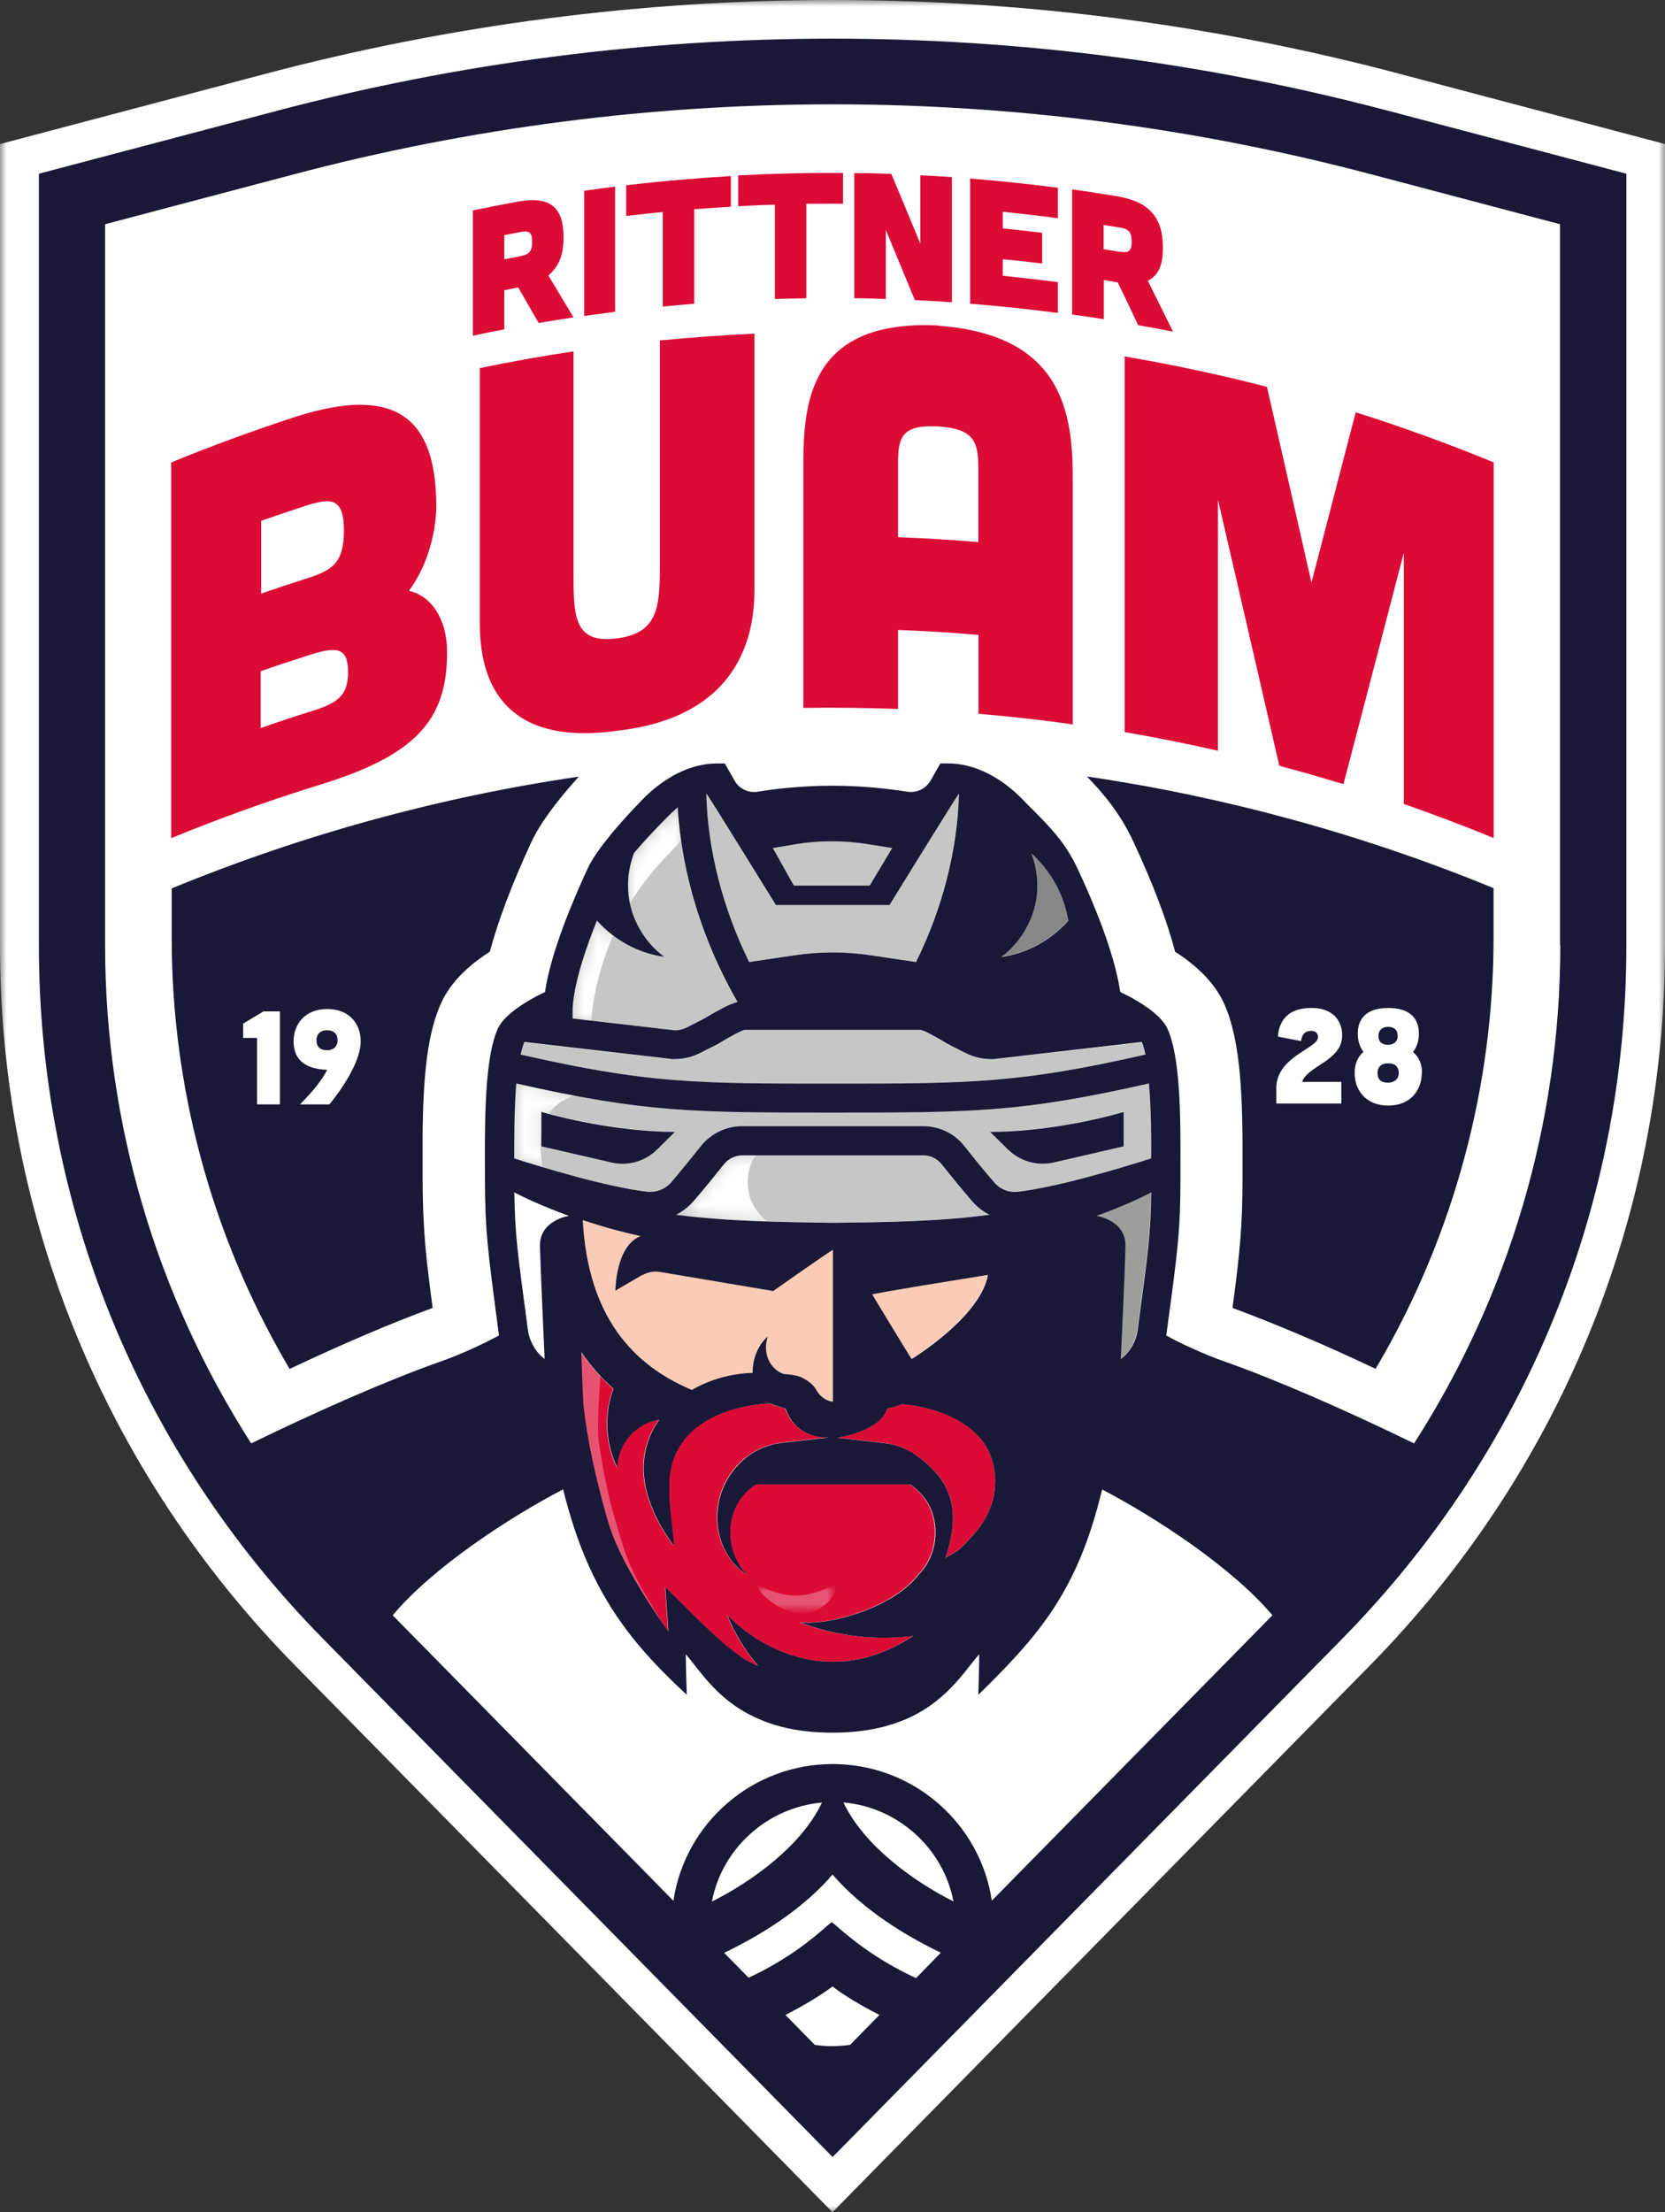 <?xml version="1.0" encoding="UTF-8"?><svg id="Ebene_2" xmlns="http://www.w3.org/2000/svg" xmlns:xlink="http://www.w3.org/1999/xlink" viewBox="0 0 128 169.99"><rect x="0" y="0" width="128" height="169.99" fill="#333333" stroke="none"/><defs><style>.cls-1{mask:url(#mask-3);}.cls-1,.cls-2,.cls-3,.cls-4,.cls-5,.cls-6,.cls-7,.cls-8,.cls-9,.cls-10,.cls-11,.cls-12,.cls-13,.cls-14,.cls-15,.cls-16,.cls-17,.cls-18,.cls-19,.cls-20,.cls-21,.cls-22,.cls-23,.cls-24,.cls-25,.cls-26,.cls-27,.cls-28,.cls-29,.cls-30,.cls-31,.cls-32,.cls-33,.cls-34,.cls-35,.cls-36,.cls-37,.cls-38,.cls-39,.cls-40,.cls-41,.cls-42,.cls-43,.cls-44,.cls-45,.cls-46,.cls-47,.cls-48{fill:none;}.cls-2{mask:url(#mask-25);}.cls-3{mask:url(#mask-26);}.cls-49{fill:#fff;}.cls-4{mask:url(#mask-11);}.cls-50{fill:#facbb6;}.cls-5{mask:url(#mask-39);}.cls-6{mask:url(#mask-14);}.cls-51{fill:#dc0b36;}.cls-7{mask:url(#mask-2);}.cls-8{mask:url(#mask-10);}.cls-9{mask:url(#mask-31);}.cls-10{mask:url(#mask-34);}.cls-11{mask:url(#mask-45);}.cls-12{mask:url(#mask-33);}.cls-13{mask:url(#mask-19);}.cls-14{mask:url(#mask-35);}.cls-15{mask:url(#mask-42);}.cls-16{mask:url(#mask-40);}.cls-17{mask:url(#mask-18);}.cls-18{mask:url(#mask-27);}.cls-19{mask:url(#mask-1);}.cls-20{mask:url(#mask-36);}.cls-52{fill:#9d9d9c;}.cls-21{mask:url(#mask-37);}.cls-22{mask:url(#mask-5);}.cls-23{mask:url(#mask-23);}.cls-24{mask:url(#mask-13);}.cls-25{mask:url(#mask-24);}.cls-26{mask:url(#mask-22);}.cls-27{mask:url(#mask-9);}.cls-53{fill:#191836;}.cls-28{mask:url(#mask-17);}.cls-29{mask:url(#mask-8);}.cls-54{fill:#878787;}.cls-30{mask:url(#mask-29);}.cls-31{mask:url(#mask-43);}.cls-32{mask:url(#mask-46);}.cls-33{opacity:.3;}.cls-34{mask:url(#mask-38);}.cls-35{mask:url(#mask-6);}.cls-36{mask:url(#mask-12);}.cls-37{mask:url(#mask-15);}.cls-38{mask:url(#mask);}.cls-39{mask:url(#mask-30);}.cls-40{mask:url(#mask-21);}.cls-41{mask:url(#mask-16);}.cls-42{mask:url(#mask-41);}.cls-43{mask:url(#mask-4);}.cls-44{mask:url(#mask-32);}.cls-45{mask:url(#mask-28);}.cls-46{mask:url(#mask-7);}.cls-55{fill:#c6c6c6;}.cls-47{mask:url(#mask-44);}.cls-48{mask:url(#mask-20);}</style><mask id="mask" x="0" y="0" width="128.01" height="170" maskUnits="userSpaceOnUse"><g id="mask0_2002_3356"><path class="cls-49" d="m128.01,0H0v170h128V0Z"/></g></mask><mask id="mask-1" x="64.32" y="107.54" width="13.34" height="12.52" maskUnits="userSpaceOnUse"><g id="mask1_2002_3356"><path class="cls-49" d="m68.2,108.24l-.02.03c-.58,1.73-3.81,2.19-3.86,2.19l3.66.42c.86.11,1.67.42,2.36.89,2.98,2.03,3.5,4.49,2.33,7.92.88-.53.91-.35,2.34-1.99,1.28-1.48,1.82-3.51,1.27-5.39-.15-.54-.4-1.06-.74-1.55-1.36-1.84-3.91-2.68-6.23-2.89-.39.17-.81.26-1.12.35"/></g></mask><mask id="mask-2" x="68.52" y="107.54" width="9.15" height="12.53" maskUnits="userSpaceOnUse"><g id="mask2_2002_3356"><path class="cls-49" d="m77.67,107.54h-9.13v12.53h9.13v-12.53Z"/></g></mask><mask id="mask-3" x="68.52" y="107.54" width="9.15" height="12.53" maskUnits="userSpaceOnUse"><g id="mask3_2002_3356"><path class="cls-49" d="m77.67,107.54h-9.13v12.53h9.13v-12.53Z"/></g></mask><mask id="mask-4" x="0" y="0" width="128" height="170" maskUnits="userSpaceOnUse"><g id="mask4_2002_3356"><path class="cls-49" d="m128.01,0H0v170h128V0Z"/></g></mask><mask id="mask-5" x="48.38" y="108.22" width="3.45" height="10.54" maskUnits="userSpaceOnUse"><g id="mask5_2002_3356"><path class="cls-49" d="m51.82,108.22h-3.45v10.54h3.45v-10.54Z"/></g></mask><mask id="mask-6" x="48.38" y="108.22" width="3.45" height="10.54" maskUnits="userSpaceOnUse"><g id="mask6_2002_3356"><path class="cls-49" d="m51.82,108.22h-3.45v10.54h3.45v-10.54Z"/></g></mask><mask id="mask-7" x="60.59" y="113.16" width="11.99" height="11.91" maskUnits="userSpaceOnUse"><g id="mask7_2002_3356"><path class="cls-49" d="m72.58,113.16h-11.99v11.91h11.99v-11.91Z"/></g></mask><mask id="mask-8" x="60.59" y="113.15" width="11.99" height="11.91" maskUnits="userSpaceOnUse"><g id="mask8_2002_3356"><path class="cls-49" d="m72.58,113.15h-11.99v11.91h11.99v-11.91Z"/></g></mask><mask id="mask-9" x="54.14" y="109.02" width="9.58" height="11.43" maskUnits="userSpaceOnUse"><g id="mask9_2002_3356"><path class="cls-49" d="m63.72,109.02h-9.58v11.43h9.58v-11.43Z"/></g></mask><mask id="mask-10" x="54.14" y="109.02" width="9.58" height="11.43" maskUnits="userSpaceOnUse"><g id="mask10_2002_3356"><path class="cls-49" d="m63.71,109.02h-9.57v11.43h9.57v-11.43Z"/></g></mask><mask id="mask-11" x="58.13" y="121.78" width="6.08" height="2.17" maskUnits="userSpaceOnUse"><g id="mask11_2002_3356"><path class="cls-49" d="m64.22,121.78h-6.08v2.16h6.08v-2.16Z"/></g></mask><mask id="mask-12" x="58.13" y="121.78" width="6.08" height="2.17" maskUnits="userSpaceOnUse"><g id="mask12_2002_3356"><path class="cls-49" d="m64.22,121.78h-6.08v2.16h6.08v-2.16Z"/></g></mask><mask id="mask-13" x="42.31" y="92.48" width="21.71" height="15.55" maskUnits="userSpaceOnUse"><g id="mask13_2002_3356"><path class="cls-49" d="m53.17,106.83c1.38-.81,3.02-1.27,4.67-1.31-.02-1.06.42-2.16,1.17-2.8-.39,1.15.06,2.34,1.03,2.8.06.03.21.07.36.09.16.02.4.03.72.1.5.06,1.31.55,1.6,1.1.02.02.03.06.06.1.26.44.71.74,1.22.82h0v-11.68c-.12,0-4.59,3.17-4.59,3.17l-8.72-1.47c-.45-.08-.91,0-1.31.23l-2.11,1.23s0-3.43,1.95-4.19c-1.51-.33-2.99-.74-4.45-1.23.36,6.56,3.11,10.84,8.39,13.04"/></g></mask><mask id="mask-14" x="47.27" y="95.87" width="16.74" height="8.04" maskUnits="userSpaceOnUse"><g id="mask14_2002_3356"><path class="cls-49" d="m64.02,95.88h-16.74v8.04h16.74v-8.04Z"/></g></mask><mask id="mask-15" x="47.27" y="95.87" width="16.74" height="8.04" maskUnits="userSpaceOnUse"><g id="mask15_2002_3356"><path class="cls-49" d="m64.02,95.88h-16.74v8.04h16.74v-8.04Z"/></g></mask><mask id="mask-16" x="42.31" y="92.48" width="12.14" height="15.55" maskUnits="userSpaceOnUse"><g id="mask16_2002_3356"><path class="cls-49" d="m54.45,92.48h-12.14v15.55h12.14v-15.55Z"/></g></mask><mask id="mask-17" x="42.31" y="92.48" width="12.14" height="15.55" maskUnits="userSpaceOnUse"><g id="mask17_2002_3356"><path class="cls-49" d="m54.45,92.48h-12.14v15.55h12.14v-15.55Z"/></g></mask><mask id="mask-18" x="0" y="0" width="128" height="170" maskUnits="userSpaceOnUse"><g id="mask18_2002_3356"><path class="cls-49" d="m128.01,0H0v170h128V0Z"/></g></mask><mask id="mask-19" x="65.86" y="97.06" width="10.54" height="7.37" maskUnits="userSpaceOnUse"><g id="mask19_2002_3356"><path class="cls-49" d="m67.02,99.46s2.88,4.76,3.03,4.97c0,0,5.32-3.24,5.87-6.47-8.63,1.38-8.9,1.5-8.9,1.5Z"/></g></mask><mask id="mask-20" x="65.86" y="97.06" width="10.55" height="6.19" maskUnits="userSpaceOnUse"><g id="mask20_2002_3356"><path class="cls-49" d="m76.41,97.06h-10.54v6.18h10.54v-6.18Z"/></g></mask><mask id="mask-21" x="65.86" y="97.06" width="10.55" height="6.19" maskUnits="userSpaceOnUse"><g id="mask21_2002_3356"><path class="cls-49" d="m76.41,97.06h-10.54v6.18h10.54v-6.18Z"/></g></mask><mask id="mask-22" x="0" y="0" width="128" height="170" maskUnits="userSpaceOnUse"><g id="mask22_2002_3356"><path class="cls-49" d="m128.01,0H0v170h128V0Z"/></g></mask><mask id="mask-23" x="37.85" y="82.31" width="52.19" height="9.28" maskUnits="userSpaceOnUse"><g id="mask23_2002_3356"><path class="cls-49" d="m47.01,89.32l-5.38-1.24v-2.64c2.23.65,6.38,1.53,10.26,1.53-.94.93-1.36,1.36-1.36,1.36-.72.71-1.68,1.1-2.66,1.1-.28,0-.57-.03-.86-.1m30.47-1s-.42-.42-1.36-1.36c3.88,0,8.04-.89,10.26-1.53v2.64l-5.38,1.24c-.28.06-.57.1-.85.1-.98,0-1.95-.39-2.66-1.1m-13.45-2.82h-.03c-10.65,0-14.45,0-24.33-2.24-.17,1.95-.18,4.2-.17,5.76,2.31.74,7.02,2.17,10.21,2.56.71.09,1.41-.18,1.88-.73.81-.95,1.69-2.04,2.29-2.79.77-.97,1.94-1.53,3.19-1.53h13.87c1.25,0,2.41.56,3.19,1.53.59.75,1.47,1.83,2.28,2.79.47.54,1.17.82,1.88.73,3.19-.38,7.9-1.82,10.21-2.56,0-1.56,0-3.81-.17-5.76-9.88,2.24-13.68,2.24-24.29,2.24Z"/></g></mask><mask id="mask-24" x="81.9" y="82.3" width="8.13" height="8.26" maskUnits="userSpaceOnUse"><g id="mask24_2002_3356"><path class="cls-49" d="m90.03,82.3h-8.12v8.26h8.12v-8.26Z"/></g></mask><mask id="mask-25" x="81.9" y="82.3" width="8.13" height="8.26" maskUnits="userSpaceOnUse"><g id="mask25_2002_3356"><path class="cls-49" d="m90.03,82.3h-8.12v8.26h8.12v-8.26Z"/></g></mask><mask id="mask-26" x="0" y="0" width="128" height="170" maskUnits="userSpaceOnUse"><g id="mask26_2002_3356"><path class="cls-49" d="m128.01,0H0v170h128V0Z"/></g></mask><mask id="mask-27" x="50.37" y="88.11" width="27.27" height="6.83" maskUnits="userSpaceOnUse"><g id="mask27_2002_3356"><path class="cls-49" d="m57.07,88.75c-.56,0-1.07.25-1.42.68-.61.76-1.5,1.88-2.35,2.85-.38.44-.83.79-1.34,1.04,3.99.54,8.03.57,12.05.62,4.01-.06,8.04-.09,12.03-.62-.5-.26-.95-.61-1.34-1.04-.84-.98-1.74-2.09-2.35-2.85-.35-.43-.86-.68-1.42-.68h-13.87,0Z"/></g></mask><mask id="mask-28" x="67.32" y="88.11" width="10.32" height="6.83" maskUnits="userSpaceOnUse"><g id="mask28_2002_3356"><path class="cls-49" d="m77.64,88.11h-10.32v6.83h10.32v-6.83Z"/></g></mask><mask id="mask-29" x="67.32" y="88.11" width="10.32" height="6.83" maskUnits="userSpaceOnUse"><g id="mask29_2002_3356"><path class="cls-49" d="m77.64,88.11h-10.32v6.83h10.32v-6.83Z"/></g></mask><mask id="mask-30" x="0" y="0" width="128" height="170" maskUnits="userSpaceOnUse"><g id="mask30_2002_3356"><path class="cls-49" d="m128.01,0H0v170h128V0Z"/></g></mask><mask id="mask-31" x="39.97" y="77.49" width="48.63" height="6.81" maskUnits="userSpaceOnUse"><g id="mask31_2002_3356"><path class="cls-49" d="m64,79.15h-6.76c-.29.05-1.26.61-1.67.86-.27.15-.52.3-.69.39l-1.07.54c-.61.3-1.29.47-1.98.47h-.27l-11.32-1.32c-.1.26-.2.59-.28.96,9.77,2.22,13.49,2.22,23.98,2.22h.03c10.53,0,14.25,0,24.02-2.22-.08-.37-.18-.7-.28-.96l-11.41,1.32h-.18c-.69,0-1.36-.17-1.98-.47l-1.07-.54c-.17-.09-.41-.23-.69-.39-.42-.24-1.39-.81-1.7-.86h-6.73.02Z"/></g></mask><mask id="mask-32" x="66.06" y="77.49" width="22.54" height="6.81" maskUnits="userSpaceOnUse"><g id="mask32_2002_3356"><path class="cls-49" d="m88.59,77.5h-22.54v6.8h22.54v-6.8Z"/></g></mask><mask id="mask-33" x="66.06" y="77.49" width="22.54" height="6.81" maskUnits="userSpaceOnUse"><g id="mask33_2002_3356"><path class="cls-49" d="m88.59,77.5h-22.54v6.8h22.54v-6.8Z"/></g></mask><mask id="mask-34" x="0" y="0" width="128" height="170" maskUnits="userSpaceOnUse"><g id="mask34_2002_3356"><path class="cls-49" d="m128.01,0H0v170h128V0Z"/></g></mask><mask id="mask-35" x="59.42" y="64.2" width="10.19" height="4.8" maskUnits="userSpaceOnUse"><g id="mask35_2002_3356"><path class="cls-49" d="m61.03,64.89l-1.61.27,1.63,2.87h5.83l1.73-2.87-1.81-.3c-.93-.15-1.87-.22-2.81-.22-.98,0-1.98.08-2.95.25"/></g></mask><mask id="mask-36" x="65.02" y="64.2" width="4.58" height="4.8" maskUnits="userSpaceOnUse"><g id="mask36_2002_3356"><path class="cls-49" d="m69.61,64.2h-4.58v4.8h4.58v-4.8Z"/></g></mask><mask id="mask-37" x="65.02" y="64.2" width="4.58" height="4.8" maskUnits="userSpaceOnUse"><g id="mask37_2002_3356"><path class="cls-49" d="m69.61,64.2h-4.58v4.8h4.58v-4.8Z"/></g></mask><mask id="mask-38" x="0" y="0" width="128" height="170" maskUnits="userSpaceOnUse"><g id="mask38_2002_3356"><path class="cls-49" d="m128.01,0H0v170h128V0Z"/></g></mask><mask id="mask-39" x="54.29" y="59.69" width="21.77" height="15.85" maskUnits="userSpaceOnUse"><g id="mask39_2002_3356"><path class="cls-49" d="m68.36,69.55h-8.74s-5.28-8.56-5.34-8.56c.1,4.29,1.27,8.82,3.3,12.94l3.51-.53c1.93-.29,3.89-.29,5.83,0l3.49.53c2.03-4.13,3.2-8.66,3.3-12.94-.06,0-5.34,8.56-5.34,8.56"/></g></mask><mask id="mask-40" x="65.38" y="59.68" width="10.68" height="15.86" maskUnits="userSpaceOnUse"><g id="mask40_2002_3356"><path class="cls-49" d="m76.05,59.68h-10.67v15.85h10.67v-15.85Z"/></g></mask><mask id="mask-41" x="65.38" y="59.68" width="10.68" height="15.86" maskUnits="userSpaceOnUse"><g id="mask41_2002_3356"><path class="cls-49" d="m76.05,59.68h-10.67v15.85h10.67v-15.85Z"/></g></mask><mask id="mask-42" x="0" y="0" width="128" height="170" maskUnits="userSpaceOnUse"><g id="mask42_2002_3356"><path class="cls-49" d="m128.01,0H0v170h128V0Z"/></g></mask><mask id="mask-43" x="40.41" y="60.39" width="16.29" height="19.05" maskUnits="userSpaceOnUse"><g id="mask43_2002_3356"><path class="cls-49" d="m48.73,65.55c-.44,1.15-.58,2.42-.36,3.65.3,1.71,1.27,3.29,2.68,4.33-1.98-.26-3.84-1.29-5.16-2.79-.75,1.86-1.48,3.99-1.75,5.7-.1.61-.11.95-.11,1.13v.7l7.79.9c.35,0,.69-.07,1-.22l1.07-.54c.15-.07.34-.19.56-.32.9-.53,1.62-.93,2.26-1.09-2.68-4.63-4.31-9.92-4.6-14.96-.25.18-1.99,1.9-3.36,3.51"/></g></mask><mask id="mask-44" x="0" y="0" width="128" height="170" maskUnits="userSpaceOnUse"><g id="mask44_2002_3356"><path class="cls-49" d="m128.01,0H0v170h128V0Z"/></g></mask><mask id="mask-45" x="44.03" y="103.41" width="7.24" height="21.83" maskUnits="userSpaceOnUse"><g id="mask45_2002_3356"><path class="cls-49" d="m51.27,103.41h-7.23v21.83h7.23v-21.83Z"/></g></mask><mask id="mask-46" x="44.03" y="103.41" width="7.24" height="21.83" maskUnits="userSpaceOnUse"><g id="mask46_2002_3356"><path class="cls-49" d="m51.27,103.42h-7.23v21.83h7.23v-21.83Z"/></g></mask></defs><g id="Ebene_1-2"><g class="cls-38"><path class="cls-49" d="m107.55,5.66C93.35,1.9,78.7,0,64,0s-29.35,1.91-43.54,5.66L0,11.07v61.59c0,20.81,8.06,40.46,22.71,55.35l41.29,41.99,41.29-41.99c14.65-14.89,22.71-34.54,22.71-55.35V11.07l-20.46-5.41h0Z"/><path class="cls-49" d="m22.54,13.4l-14.46,3.82v55.43c0,18.59,7.33,36.45,20.41,49.75l35.52,36.11,35.52-36.11c13.08-13.3,20.41-31.15,20.41-49.75V17.23l-14.46-3.82c-27.17-7.19-55.76-7.19-82.93,0Z"/><path class="cls-51" d="m31.43,45.41c1.7-2.28,2.11-5.1,2.11-6.5,0-6.72-3.02-9.34-10.7-6.92-3.26,1.06-6.5,2.24-9.68,3.55v28.87c3.69-1.51,7.42-2.86,11.19-4.03,7.71-2.32,10.03-5.11,10.02-10.28,0-2.56-1.25-4.34-2.95-4.7m-11.34-5.38c1.14-.39,2.28-.78,3.41-1.15,1.96-.62,2.95-.65,2.95,1.91s-.98,3.08-2.95,3.7c-1.14.36-2.28.74-3.41,1.14v-5.6Zm3.74,14.67c-1.27.4-2.53.82-3.78,1.26v-4.37c1.28-.45,2.57-.87,3.86-1.28,1.96-.61,2.86-.58,2.86,1.36s-.98,2.42-2.95,3.04Z"/><path class="cls-51" d="m50.73,26.16v17.4c0,3.19-.21,5.11-3.32,5.5-3.11.4-3.32-1.47-3.32-4.66v-17.4c-2.4.36-4.81.79-7.2,1.29v19.59c0,2.81.56,9.67,10.52,8.28,9.99-1.11,10.6-8.11,10.59-10.93v-19.59c-2.43.11-4.85.29-7.27.52Z"/><path class="cls-51" d="m72.14,25.01c-9.52-.45-10.38,5.38-10.38,10.5v18.89c2.43-.04,4.86,0,7.28.08v-6.07c2.06.08,4.11.2,6.18.38v6.06c2.42.21,4.83.47,7.25.82v-18.89c0-5.12-.82-11.05-10.34-11.75m3.09,16.63c-2.06-.18-4.11-.3-6.18-.38v-5.7c0-1.97.3-2.97,3.09-2.81,2.78.18,3.08,1.22,3.08,3.19v5.69h0Z"/><path class="cls-51" d="m104.22,31.69c-1.13,4.34-2.26,8.71-3.4,13.08-1.13-5.02-2.28-10.04-3.42-15.04-3.62-.94-7.28-1.71-10.94-2.34v28.87c2.4.41,4.79.89,7.17,1.43v-19.3c1.57,6.79,3.15,13.61,4.72,20.46,1.65.44,3.29.91,4.93,1.41,1.56-5.95,3.11-11.88,4.64-17.78v19.3c2.33.82,4.63,1.68,6.91,2.62v-28.87c-3.49-1.43-7.04-2.72-10.62-3.85"/><path class="cls-51" d="m42.17,21.16c.86-.76,1.16-1.66,1.15-2.96,0-2.25-1-3.16-3.49-2.71-1.16.21-2.32.44-3.48.68v9.63c.81-.18,1.61-.34,2.42-.49v-3.01c.35-.07.71-.14,1.07-.21.52.91,1.05,1.82,1.57,2.73.9-.15,1.79-.3,2.68-.43-.65-1.09-1.3-2.16-1.94-3.24m-2.24-1.44c-.38.07-.77.14-1.14.22v-1.86c.38-.08.76-.14,1.14-.22.67-.14,1-.11,1,.74s-.34.99-1,1.11"/><path class="cls-51" d="m44.91,14.66v9.62c.8-.11,1.59-.22,2.38-.32v-9.62c-.8.1-1.59.21-2.38.32Z"/><path class="cls-51" d="m48.14,14.23v2.37c.94-.11,1.87-.22,2.81-.3v7.26c.81-.08,1.61-.15,2.42-.22v-7.26c.94-.07,1.88-.14,2.82-.19v-2.36c-2.69.16-5.37.39-8.05.71"/><path class="cls-51" d="m56.75,13.48v2.37c.94-.05,1.88-.1,2.82-.12v7.25c.81-.02,1.61-.05,2.42-.06v-7.26c.94,0,1.89-.02,2.82,0v-2.37c-2.69-.02-5.38.05-8.07.19Z"/><path class="cls-51" d="m70.75,13.45v5.27c-.74-1.79-1.48-3.58-2.23-5.36-.94-.03-1.9-.06-2.85-.06v9.62c.81,0,1.61.03,2.43.06v-5.31c.74,1.79,1.48,3.59,2.23,5.39.95.05,1.9.1,2.85.17v-9.62c-.81-.06-1.62-.1-2.43-.14"/><path class="cls-51" d="m81.33,16.79v-2.36c-2.24-.29-4.49-.53-6.75-.71v9.62c2.25.18,4.5.42,6.75.71v-2.37c-1.41-.18-2.82-.34-4.24-.49v-1.27c1.01.1,2.02.21,3.03.33v-2.36c-1.01-.12-2.02-.23-3.03-.34v-1.27c1.42.14,2.83.3,4.24.49"/><path class="cls-51" d="m88.25,21.58c.86-.46,1.15-1.25,1.15-2.56,0-2.25-1-3.51-3.49-3.93-1.16-.19-2.33-.38-3.49-.54v9.62c.81.11,1.63.23,2.44.36v-3.01c.36.06.72.12,1.07.18.53,1.09,1.05,2.19,1.57,3.29.89.15,1.78.32,2.68.5-.65-1.31-1.29-2.61-1.94-3.92m-2.25-2.23c-.38-.06-.77-.13-1.15-.19v-1.86l1.15.18c.67.1,1.01.25,1.01,1.1s-.34.87-1.01.76"/><path class="cls-53" d="m44.51,59.67c-1.82,2-3.03,3.68-3.68,5.08-1.48,3.2-2.54,6.01-3.17,8.38-1.48.95-2.98,2.25-3.74,3.94-1.03,2.25-1.36,5.35-1.43,9.7,0,.89,0,1.83,0,2.81v.91c0,1.34.03,2.44.09,3.51.1,1.95.31,3.74.68,6.51-3.25,1.19-7.05,2.82-11,4.69-.08-.14-.16-.29-.25-.44-5.77-9.92-8.81-21.22-8.81-32.68v-3.81c10.13-4.16,20.65-7.03,31.31-8.59"/><path class="cls-53" d="m114.82,68.26v3.81c0,11.45-3.05,22.76-8.81,32.68-.1.14-.18.29-.26.44-3.94-1.87-7.75-3.48-11-4.68.57-4.28.77-6.24.77-10.02v-.88c.02-4.92-.07-9.57-1.44-12.54-.77-1.67-2.25-2.98-3.74-3.93-.62-2.38-1.69-5.19-3.18-8.4-1.05-2.27-2.35-3.77-3.6-5.07,10.65,1.57,21.14,4.43,31.26,8.58"/><path class="cls-51" d="m75.02,117.71c-1.43,1.64-1.46,1.46-2.34,1.99,1.17-3.44.65-5.9-2.33-7.92-.69-.46-1.5-.78-2.36-.89l-3.66-.42c.06,0,3.28-.46,3.86-2.2l.02-.03c.31-.09.73-.18,1.12-.35,2.33.21,4.87,1.06,6.23,2.89.35.49.58,1,.74,1.55.54,1.88,0,3.89-1.27,5.38"/></g><g class="cls-19"><g class="cls-33"><g class="cls-7"><g class="cls-1"><path d="m74.28,112.25c1.25,2.52.74,5.79-1.23,7.82,1.37-.43,2.55-1.37,3.34-2.55.79-1.19,1.2-2.6,1.26-4.02.05-1.09-.12-2.21-.67-3.16-.87-1.51-2.6-2.37-4.33-2.62-1.02-.14-2.69-.34-3.66.06-1.27.51.42.78.9.91,1.86.54,3.52,1.83,4.37,3.57"/></g></g></g></g><g class="cls-43"><path class="cls-51" d="m61.51,124.69c2.75,1.04,5.76,1.39,8.69,1.01-.65.44-1.33.81-2.02,1.11-1.37.59-2.81.91-4.11.88h-.22c-2.87,0-5.86-1.45-7.95-3.57.56,1.41,1.35,2.72,2.35,3.88-1.94-.62-5.12-4.13-7.12-6.02l.23,3.38c-.61-.85-1.2-1.71-1.76-2.6-1.19-1.94-2.32-3.86-2.94-6.04-.83-2.92-1.53-5.9-1.85-8.9-.06-1.11-.1-2.45-.15-3.92.7,1.04,1.53,1.98,2.47,2.82-.72,1.95-.62,4.21.3,6.08.02-.89.36-1.76.94-2.43.58-.67,1.4-1.13,2.28-1.27-1.06,1.49-1.51,3.37-.97,5.48.41,1.61,1.18,2.97,2.11,4.22-.1-1.57-.4-3.05-.37-4.44-.15-4.44,3.82-6.31,7.75-6.51.41.19.86.3,1.19.38.53,1.55,1.81,2.22,3.3,2.22-.57.07-3.65.42-3.65.42-1.27.17-2.44.77-3.29,1.69-2.36,2.44-2.12,6.65.72,8.48-1.77-1.77-1.77-4.84,0-6.47.19-.19.4-.37.63-.51h11.85c.23.14.44.32.63.51,1.76,1.63,1.77,4.69,0,6.47-1.78,2.3-6.34,3.84-9.05,3.64"/><g class="cls-33"><g class="cls-22"><g class="cls-35"><path d="m51.76,118.75c-.52-1.59-1.07-4.05-.86-5.81.14-1.12,1.63-3.67.51-4.5-1.09-.81-2.29.77-2.66,1.64-.55,1.31-.43,2.91,0,4.23.26.8.68,1.53,1.15,2.23.88,1.29,1.65,1.73,1.86,2.22"/></g></g></g><g class="cls-33"><g class="cls-46"><g class="cls-29"><path d="m67.35,116.35c-.66,1.03-1.86,1.64-3.07,1.88-1.21.23-2.46.14-3.69.05,2.6,1.79,6.13,2.16,9.04.93-1.15,3.12-4.32,5.4-7.66,5.54,2.44.59,5.14.4,7.29-.9,2.15-1.3,3.6-3.81,3.27-6.28-.23-1.68-1.37-3.23-2.9-3.98-.65-.31-1.71-.78-2.03,0-.08.18.23,1.04.22,1.34-.03.5-.19,1.01-.47,1.43Z"/></g></g></g><g class="cls-33"><g class="cls-27"><g class="cls-8"><path d="m54.58,113.18c-1.02,2.48-.23,5.58,1.86,7.28-.97-1.47-1.11-3.45-.38-5.06.73-1.6,2.34-2.79,4.1-3.03.72-.1,1.47-.05,2.16-.26.7-.2,1.37-.76,1.39-1.48.05-2.32-3.42-1.56-4.68-1.19-1.95.56-3.66,1.82-4.45,3.73"/></g></g></g><g class="cls-33"><g class="cls-4"><g class="cls-36"><path class="cls-49" d="m60.01,123.53c.81.43,1.81.57,2.67.24.68-.26,1.7-1.15,1.52-1.97-1.03.41-1.9.82-3.06.81-1.13,0-1.99-.42-3-.82.31.73,1.18,1.39,1.87,1.75Z"/></g></g></g><path class="cls-50" d="m64.01,107.71h0c-.51-.07-.95-.38-1.22-.82-.02-.03-.05-.07-.06-.1-.29-.54-1.1-1.03-1.6-1.1-.32-.06-.56-.08-.71-.1-.16-.02-.31-.06-.37-.09-.98-.47-1.43-1.66-1.03-2.81-.75.63-1.19,1.74-1.16,2.8-1.65.04-3.29.51-4.67,1.31-5.28-2.21-8.03-6.49-8.39-13.04,1.46.49,2.95.9,4.45,1.23-1.95.76-1.95,4.19-1.95,4.19l2.11-1.23c.4-.22.86-.31,1.31-.24l8.72,1.47s4.47-3.16,4.59-3.17v11.7Z"/></g><g class="cls-24"><g class="cls-33"><g class="cls-6"><g class="cls-37"><path d="m59.01,102.72c-.17.32-.39,1.06-.73,1.18-.31.1-1.1-.35-1.39-.5-2.94-1.47-4.99-3.51-9.61-4.21.19-.58.25-.64.21-.99-.04-.3.04-.53.31-.66.27-.13.6-.14.9-.14l6.2-.13c.9-.02,1.81-.03,2.66.22.75.22,6.83-2.24,6.44-1.46-.47.95-3.54,3.89-4.99,6.68"/></g></g></g><g class="cls-33"><g class="cls-41"><g class="cls-28"><path d="m47.84,102.12c1.6,2.11,4.14,3.26,6.58,4.32.15.5-.16,1.05-.61,1.31-.45.27-1,.3-1.53.26-1.91-.14-3.66-1.23-4.97-2.6-2.25-2.36-3.41-5.52-4.51-8.58-.22-.61-.44-1.22-.48-1.87-.05-.64.1-1.32.52-1.8.58-.65,1.57-.8,2.42-.6.73.17,1.98.56,1.85,1.45-.14.9-.65,1.72-.74,2.67-.19,1.91.31,3.89,1.47,5.43"/></g></g></g></g><g class="cls-17"><path class="cls-50" d="m75.92,97.96c-.56,3.24-5.87,6.47-5.87,6.47-.15-.21-3.03-4.97-3.03-4.97,0,0,.27-.12,8.9-1.5Z"/></g><g class="cls-13"><g class="cls-33"><g class="cls-48"><g class="cls-40"><path d="m73.44,99.09c-1.88,1.07-3.89,2.22-4.84,4.15-1.06-1.04-1.91-2.28-2.51-3.64-.17-.38-.31-.82-.17-1.2.24-.64,1.08-.78,1.77-.8,1.87-.08,3.75-.15,5.62-.23.47-.02,2.99-.71,3.08.05.06.58-.98.54-2.95,1.67Z"/></g></g></g></g><g class="cls-26"><path class="cls-49" d="m41.5,95.75c.06,2.21.31,7.49.37,8.68-.69-.51-1.18-1.33-1.3-2.25l-.09-.62c-.68-5.05-.93-6.74-.97-9.94,1.9,1,4.2,1.79,4.2,1.79,0,0-2.28.36-2.22,2.33"/><path class="cls-52" d="m88.48,91.63c-.04,3.2-.29,4.88-.97,9.94l-.09.62c-.12.93-.6,1.75-1.3,2.25.05-1.19.31-6.47.37-8.68.06-1.97-2.23-2.33-2.23-2.33,0,0,2.31-.79,4.2-1.8"/><path class="cls-55" d="m88.33,83.26c-9.88,2.24-13.68,2.24-24.29,2.24h-.03c-10.65,0-14.45,0-24.33-2.24-.17,1.95-.18,4.2-.17,5.76,2.31.74,7.02,2.17,10.21,2.56.71.09,1.41-.18,1.89-.73.81-.95,1.69-2.04,2.28-2.79.77-.97,1.94-1.53,3.19-1.53h13.87c1.24,0,2.4.56,3.19,1.53.59.75,1.47,1.83,2.28,2.79.47.54,1.17.82,1.88.73,3.19-.38,7.9-1.82,10.21-2.56,0-1.56,0-3.81-.17-5.76Zm-37.79,5.06c-.92.91-2.25,1.29-3.52.99l-5.38-1.24v-2.64c2.23.65,6.38,1.53,10.26,1.53-.94.93-1.36,1.36-1.36,1.36Zm35.86-.25l-5.38,1.24c-1.27.3-2.6-.09-3.52-.99,0,0-.42-.42-1.36-1.36,3.88,0,8.04-.89,10.27-1.53v2.64h0Z"/></g><g class="cls-23"><path class="cls-49" d="m42.11,85.72c-.77,1.32-.56,2.96-.34,4.46-.6.07-1.21.14-1.81.06-.6-.08-1.2-.32-1.58-.78-.54-.65-.55-1.57-.53-2.42.02-1.47.06-2.92.08-4.39,2.11.19,4.62.47,6.56,1.37-.95.37-1.82.76-2.37,1.71"/><g class="cls-33"><g class="cls-25"><g class="cls-2"><path d="m84.7,87.79c.4.67.73,1.38,1.26,1.94.53.56,1.32.96,2.08.79.68-.15,1.19-.73,1.45-1.37.26-.64.3-1.35.34-2.03.06-1.05.12-2.11.19-3.16.03-.51.02-1.11-.37-1.44-.4-.34-1.01-.22-1.52-.1-1.02.26-2.04.52-3.06.79-.56.14-2.8.37-3.11.81-.52.75,2.74,2.72,2.74,3.77Z"/></g></g></g></g><g class="cls-3"><path class="cls-55" d="m76.04,93.34c-3.99.53-8.02.56-12.04.62-4.02-.06-8.05-.09-12.05-.62.5-.26.95-.6,1.34-1.04.85-.98,1.74-2.09,2.35-2.85.35-.43.86-.68,1.42-.68h13.87c.56,0,1.07.25,1.42.68.61.76,1.51,1.88,2.35,2.85.38.44.84.79,1.34,1.04"/></g><g class="cls-18"><g class="cls-33"><g class="cls-45"><g class="cls-30"><path d="m70.33,92.05c-.44,1.31-1.65,2.34-3.02,2.58,2.8.61,5.72.21,8.56-.19.61-.09,1.31-.22,1.61-.76.23-.41.16-.93-.07-1.34-.23-.41-.6-.72-.95-1.03-.98-.85-1.98-1.7-3.14-2.32-.51-.27-3.59-1.44-3.63-.56,0,.15.41.64.48.8.13.29.22.59.27.9.11.63.08,1.3-.12,1.91"/></g></g></g><path class="cls-49" d="m57.67,92.05c.44,1.31,1.65,2.34,3.02,2.58-2.8.61-5.72.21-8.56-.19-.61-.09-1.31-.22-1.61-.76-.23-.41-.16-.93.07-1.34.23-.41.6-.72.95-1.03.98-.85,1.98-1.7,3.13-2.32.51-.27,3.59-1.44,3.63-.56,0,.15-.41.64-.48.8-.13.29-.22.59-.27.9-.11.63-.08,1.3.12,1.91"/></g><g class="cls-39"><path class="cls-55" d="m88.02,81.05c-9.77,2.22-13.49,2.22-24.02,2.22h-.04c-10.49,0-14.21,0-23.98-2.22.08-.37.18-.7.28-.96l11.32,1.31h.09c.06,0,.11.02.18.02.69,0,1.36-.17,1.98-.47l1.07-.54c.17-.09.41-.23.69-.39.41-.24,1.39-.81,1.67-.86h13.49c.32.05,1.29.61,1.7.85.27.16.52.31.69.39l1.07.54c.61.3,1.29.47,1.98.47h.18l11.41-1.31c.1.26.2.59.28.96"/></g><g class="cls-9"><g class="cls-33"><g class="cls-44"><g class="cls-12"><path d="m68.47,81.21c1.27.26,2.35,1.1,1.82,2.79,7.19.63,9.72.36,16.69-1.49.47-.12.95-.26,1.28-.62.55-.58.4-1.6-.16-2.17-.56-.57-1.43-.76-2.23-.71-.81.05-1.58.3-2.36.48-2.23.53-4.57.55-6.8.06-1.72-.37-3.36-1.03-5.08-1.39-1.11-.23-5.67-1.32-5.54-.06.14,1.35,1.27,2.89,2.4,3.12Z"/></g></g></g></g><g class="cls-10"><path class="cls-55" d="m68.59,65.17l-1.73,2.87h-5.83l-1.63-2.87,1.61-.27c1.9-.33,3.85-.34,5.76-.02l1.81.3Z"/></g><g class="cls-14"><g class="cls-33"><g class="cls-20"><g class="cls-21"><path d="m65.83,66.67c.15-.88-.23-1.8-.81-2.48l4.58.15c-.55,1.09-1.1,2.17-1.65,3.26-.19.39-.4.79-.76,1.05-.4.29-1.57.58-1.9.02-.24-.43.36-.96.52-2Z"/></g></g></g></g><g class="cls-34"><path class="cls-55" d="m73.71,60.99c-.1,4.29-1.27,8.82-3.3,12.94l-3.49-.52c-1.94-.29-3.9-.29-5.83,0l-3.51.52c-2.03-4.13-3.2-8.66-3.29-12.94.06,0,5.34,8.57,5.34,8.57h8.74s5.28-8.57,5.34-8.57Z"/></g><g class="cls-5"><g class="cls-33"><g class="cls-16"><g class="cls-42"><path d="m65.38,75.34c2.07.06,4.16.13,6.23.19.72.02,1.5.02,2.06-.43.48-.4.66-1.05.81-1.65,1.14-4.51,2.28-9.27,1.05-13.76-1.2.83-3.08,1.6-3.38,3.15-.31,1.61-.27,3.16-.81,4.76-.53,1.57-1.32,3.05-2.32,4.37-.57.75-2.57,3.41-3.62,3.37"/></g></g></g></g><g class="cls-15"><path class="cls-55" d="m56.69,77c-.64.16-1.36.56-2.26,1.09-.23.13-.42.25-.56.32l-1.07.54c-.31.16-.65.24-1,.22l-7.79-.9v-.7c0-.18.02-.52.12-1.13.27-1.72,1-3.85,1.75-5.7,1.32,1.5,3.18,2.52,5.16,2.79-1.4-1.04-2.38-2.63-2.68-4.33-.22-1.22-.08-2.49.36-3.65,1.36-1.61,3.11-3.33,3.36-3.51.29,5.04,1.92,10.34,4.6,14.96Z"/></g><g class="cls-31"><path class="cls-49" d="m51.11,65.93c.61-.65,1.28-1.27,1.7-2.05.42-.79.55-1.79.06-2.54-.69-1.04-2.21-1.11-3.43-.79-2.18.57-4.07,1.99-5.45,3.76-1.38,1.76-2.29,3.85-2.94,5.99-.58,1.92-.95,4.02-.31,5.93.39,1.15,1.23,2.18,2.32,2.74.45.23,1.25.58,1.78.43.72-.19.55-.55.63-1.28.31-2.89,1.23-5.72,2.69-8.24.82-1.43,1.81-2.76,2.94-3.94"/></g><g class="cls-47"><path class="cls-54" d="m82.12,70.73c-1.31,1.49-3.18,2.52-5.16,2.79,1.4-1.03,2.38-2.62,2.68-4.33.22-1.22.09-2.48-.35-3.64,1.57,1.46,2.49,3.23,2.84,5.18"/><g class="cls-33"><g class="cls-11"><g class="cls-32"><path class="cls-49" d="m46.06,111.04c.35,2.2.67,3.86,1.3,5.99.89,2.98,1.02,3.67,3.91,8.2-2.56-3.57-5.45-6.94-6.41-11.21-.48-2.14-.74-4.32-.79-6.51-.02-1.04-.1-2.22.11-3.24.15-.67.65-1.27,1.13-.53.49.75.91.71.87,1.54-.06,1.36-.34,4.41-.12,5.75Z"/></g></g></g><path class="cls-53" d="m106.78,8.53c-13.95-3.69-28.34-5.56-42.77-5.56s-28.83,1.87-42.77,5.56L2.99,13.35v59.32c0,20.03,7.76,38.95,21.86,53.28l39.16,39.81,39.16-39.81c14.1-14.33,21.86-33.25,21.86-53.28V13.35l-18.24-4.82Zm-42.78,135.52c1.97,2.27,4.77,4.29,8.33,6.01l-1.91,1.95c-3.12-1.43-5.14-3.17-5.89-3.81-.1-.09-.19-.16-.24-.21l-.35-.28-.35.28c-.06.05-.14.12-.24.21-.73.64-2.73,2.36-5.8,3.78l-1.88-1.91c3.56-1.72,6.36-3.73,8.33-6.01m-9.27,2.07c.77-4.09,4.27-7.24,8.46-7.61-1.53,3.25-5.26,6-8.46,7.61Zm5.66,8.71c1.57-.81,2.88-1.62,3.61-2.19.73.58,2.04,1.39,3.61,2.19l-2.26,2.3c-.45.06-.9.1-1.36.1s-.9-.03-1.35-.1l-2.26-2.3h0Zm4.45-16.33c4.2.37,7.68,3.52,8.46,7.61-3.2-1.61-6.93-4.37-8.46-7.61Zm11.41,7.57c-.87-5.94-6.02-10.52-12.24-10.52s-11.36,4.58-12.24,10.51l-21.58-21.94c3.08-3.69,9-7.54,13.1-9.68.12.47.23.92.36,1.36.64,2.28,1.4,4.21,2.29,5.91,1.83,3.51,4.15,6.01,6.86,8.52,0,0-.08-2.1-.08-3.12,1.17,1.35,2.57,3.78,5.91,5.1,1.4.57,3.15.93,5.38.93s3.96-.37,5.37-.93c3.32-1.33,4.73-3.77,5.9-5.1,0,1.03-.07,3.12-.07,3.12,2.91-2.85,5.13-5.22,6.83-8.4.92-1.71,1.69-3.66,2.34-6.03.12-.43.23-.89.35-1.35,4.11,2.15,10,5.99,13.09,9.67l-21.58,21.94h0Zm-27.87-76.89c-.21-1.22-.08-2.48.36-3.64,1.36-1.61,3.11-3.33,3.36-3.51.29,5.05,1.92,10.34,4.6,14.96-.64.16-1.36.57-2.26,1.09-.23.14-.42.25-.56.32l-1.07.54c-.31.16-.66.24-1,.22l-7.79-.9v-.7c0-.18.02-.52.12-1.13.27-1.71,1-3.84,1.75-5.7,1.32,1.49,3.18,2.52,5.17,2.79-1.4-1.04-2.38-2.63-2.68-4.33m11.26.35h8.74s5.28-8.56,5.34-8.56c-.1,4.28-1.26,8.82-3.3,12.94l-3.49-.52c-1.93-.29-3.89-.29-5.83,0l-3.51.52c-2.03-4.13-3.2-8.66-3.29-12.95.06,0,5.34,8.56,5.34,8.56m-.22-4.37l1.61-.27c1.9-.33,3.85-.33,5.75-.02l1.81.29-1.73,2.88h-5.83l-1.62-2.88Zm-7.83,16.22h.09c.06,0,.12,0,.18,0,.69,0,1.36-.16,1.97-.47l1.07-.54c.18-.09.42-.22.69-.39.42-.24,1.39-.81,1.67-.85h13.49c.32.04,1.29.61,1.71.85.27.16.52.31.69.39l1.07.54c.61.31,1.29.47,1.98.47h.18l11.4-1.32c.11.27.2.59.28.97-9.77,2.22-13.49,2.23-24.02,2.23h-.03c-10.5,0-14.21,0-23.99-2.23.08-.37.18-.7.29-.97l11.31,1.31h0Zm27.7-15.82c1.58,1.46,2.5,3.23,2.84,5.18-1.32,1.49-3.18,2.52-5.16,2.79,1.4-1.04,2.37-2.62,2.68-4.33.21-1.21.08-2.48-.35-3.63Zm-15.28,19.93h.03c10.61,0,14.41,0,24.29-2.24.17,1.95.18,4.19.17,5.76-2.31.73-7.02,2.17-10.2,2.56-.72.09-1.42-.18-1.88-.73-.82-.95-1.7-2.04-2.29-2.79-.77-.97-1.93-1.52-3.18-1.52h-13.87c-1.25,0-2.41.55-3.19,1.52-.59.75-1.47,1.83-2.28,2.79-.47.54-1.17.81-1.88.73-3.19-.39-7.9-1.83-10.2-2.56,0-1.57,0-3.81.16-5.76,9.88,2.24,13.68,2.24,24.33,2.24m20.28,7.93s2.3-.79,4.2-1.8c-.03,3.19-.28,4.88-.96,9.94l-.08.62c-.12.92-.61,1.74-1.3,2.25.06-1.19.31-6.47.36-8.68.06-1.98-2.22-2.33-2.22-2.33Zm-13.94,18.35c-.69-.46-1.5-.78-2.36-.88l-3.66-.42c.06,0,3.28-.46,3.86-2.2v-.03c.33-.09.74-.18,1.13-.35,2.33.21,4.87,1.07,6.23,2.89.35.48.59,1,.74,1.55.54,1.88,0,3.89-1.28,5.38-1.43,1.64-1.45,1.46-2.34,1.99,1.17-3.44.65-5.9-2.33-7.93m-.14,13.93c-.65.43-1.32.8-2.02,1.1-1.36.59-2.8.91-4.11.88h-.2c-2.87,0-5.87-1.44-7.96-3.57.56,1.41,1.36,2.72,2.35,3.88-1.94-.62-5.12-4.13-7.12-6.02l.23,3.38c-.61-.84-1.2-1.71-1.76-2.6-1.19-1.94-2.32-3.87-2.94-6.04-.82-2.92-1.53-5.9-1.84-8.9-.06-1.1-.1-2.45-.15-3.92.7,1.04,1.52,1.98,2.47,2.81-.72,1.95-.62,4.21.3,6.08.02-.89.36-1.76.94-2.42.58-.67,1.4-1.13,2.28-1.27-1.05,1.48-1.51,3.37-.97,5.48.41,1.61,1.18,2.97,2.11,4.23-.1-1.57-.4-3.06-.36-4.45-.15-4.43,3.82-6.31,7.74-6.51.4.18.86.29,1.19.39.53,1.55,1.8,2.23,3.3,2.23-.59.06-3.65.42-3.65.42-1.28.16-2.44.76-3.29,1.69-2.36,2.44-2.12,6.65.72,8.47-1.77-1.77-1.77-4.84,0-6.47.19-.19.4-.37.64-.51h11.85c.23.14.44.32.63.51,1.77,1.63,1.77,4.69,0,6.47-1.77,2.3-6.34,3.83-9.05,3.64,2.75,1.04,5.77,1.39,8.69,1.02m-20.82-27.73c.4-.23.86-.31,1.31-.24l8.72,1.47s4.47-3.15,4.59-3.16v11.67c-.51-.07-.95-.37-1.22-.82-.02-.03-.04-.07-.06-.1-.29-.54-1.1-1.03-1.6-1.1-.32-.07-.56-.08-.72-.1-.16,0-.31-.06-.37-.09-.98-.47-1.43-1.66-1.03-2.81-.75.63-1.19,1.74-1.17,2.8-1.65.04-3.29.51-4.67,1.31-5.28-2.21-8.03-6.49-8.39-13.05,1.46.49,2.94.9,4.45,1.23-1.94.76-1.94,4.19-1.94,4.19l2.11-1.23h0Zm14.62-4.01c-4.03-.06-8.05-.1-12.05-.62.5-.26.95-.61,1.33-1.04.85-.98,1.74-2.09,2.35-2.85.35-.43.87-.68,1.43-.68h13.87c.56,0,1.07.25,1.42.68.61.76,1.51,1.88,2.35,2.85.38.44.84.79,1.34,1.04-3.99.53-8.02.57-12.03.62m11.91,4c-.56,3.24-5.87,6.47-5.87,6.47-.15-.21-3.03-4.97-3.03-4.97,0,0,.27-.12,8.9-1.5Zm-34.07,6.47c-.69-.51-1.17-1.34-1.3-2.25l-.08-.62c-.68-5.05-.92-6.74-.96-9.94,1.9,1,4.2,1.8,4.2,1.8,0,0-2.28.35-2.23,2.33.06,2.21.31,7.48.36,8.68Zm78.07-31.78c0,13.65-3.95,26.91-11.24,38.26-5.22-2.54-10.6-4.9-14.62-6.31-.75-.26-1.56-.6-2.3-.93-.95-.42-1.77-.84-2.14-1.06.02-.05.02-.1.03-.14l.08-.61c.77-5.67.99-7.37.99-11.38v-.91c.02-4-.03-8.44-1.01-10.55-.56-1.22-2.66-2.33-3.3-2.64l-.32-.16s0-.09-.02-.14c-.46-2.92-2.02-6.71-3.27-9.36-.92-1.96-2.06-3.12-3.39-4.46-.26-.26-.53-.52-.8-.81-1.71-1.77-3.78-2.79-5.7-2.79h-.65l-.74,1.3c-.35.63-1.07.98-1.8.87-1.39-.22-3.41-.46-5.74-.46s-4.36.23-5.75.46c-.72.12-1.44-.22-1.8-.87l-.74-1.3h-.65c-1.91,0-3.99,1.02-5.7,2.79-.27.29-3.27,3.31-4.19,5.27-1.23,2.66-2.8,6.44-3.26,9.36,0,.05,0,.1-.02.14l-.32.16c-.64.31-2.74,1.42-3.3,2.64-.97,2.11-1.02,6.55-1,10.55v.91c0,4.01.23,5.71.98,11.37l.08.62s0,.1.02.14c-.38.22-1.19.63-2.14,1.06-.74.33-1.55.67-2.3.93-4.01,1.41-9.39,3.77-14.61,6.31-7.28-11.35-11.23-24.6-11.23-38.26V17.23l14.46-3.82c27.17-7.19,55.76-7.19,82.93,0l14.46,3.82v55.43h.03Z"/><path class="cls-53" d="m50.53,88.33s.42-.43,1.36-1.35c-3.89,0-8.04-.89-10.27-1.53v2.64l5.38,1.24c1.27.3,2.6-.08,3.52-1"/><path class="cls-53" d="m77.49,88.33c.92.91,2.25,1.29,3.52,1l5.38-1.24v-2.64c-2.23.65-6.38,1.53-10.27,1.53.95.93,1.36,1.35,1.36,1.35"/><path class="cls-49" d="m21.52,77.72v7.15h-1.76v-5.11h-1.07v-1.1l1.57-.94h1.25Z"/><path class="cls-49" d="m23.05,84.88c1.02-1.02,1.78-1.99,2.1-2.67-1.83-.06-2.58-.89-2.58-2.19s.86-2.48,2.58-2.48,2.58,1.15,2.58,2.48-1.07,3.21-2.41,4.85h-2.27Zm2.9-4.94c0-.52-.32-.77-.81-.77-.45,0-.81.25-.81.77s.31.77.81.77c.45,0,.81-.25.81-.77Z"/><path class="cls-49" d="m103.12,83.14v1.66h-5v-1.19c0-2.35,3.03-3.01,3.19-3.82.06-.31-.11-.57-.5-.57-.48,0-.72.26-.79.78l-1.78-.34c.06-.84.45-2.2,2.57-2.2,2.31,0,2.39,1.81,2.37,2.12,0,1.94-2.65,2.31-3.08,3.56h3.03,0Z"/><path class="cls-49" d="m109.3,82.46c0,1.31-.86,2.5-2.58,2.5s-2.58-1.19-2.58-2.5c0-.67.22-1.23.68-1.63-.3-.39-.44-.88-.44-1.4,0-1.18.7-1.97,2.35-1.97s2.35.79,2.35,1.97c0,.52-.15,1.02-.45,1.42.46.38.69.94.69,1.6Zm-1.77,0c0-.52-.32-.75-.82-.75-.45,0-.81.22-.81.75s.31.74.81.74c.45,0,.82-.25.82-.74Zm-.82-2.17c.41,0,.74-.23.74-.67,0-.48-.29-.71-.74-.71-.41,0-.74.22-.74.71,0,.45.29.67.74.67Z"/></g></g></svg>